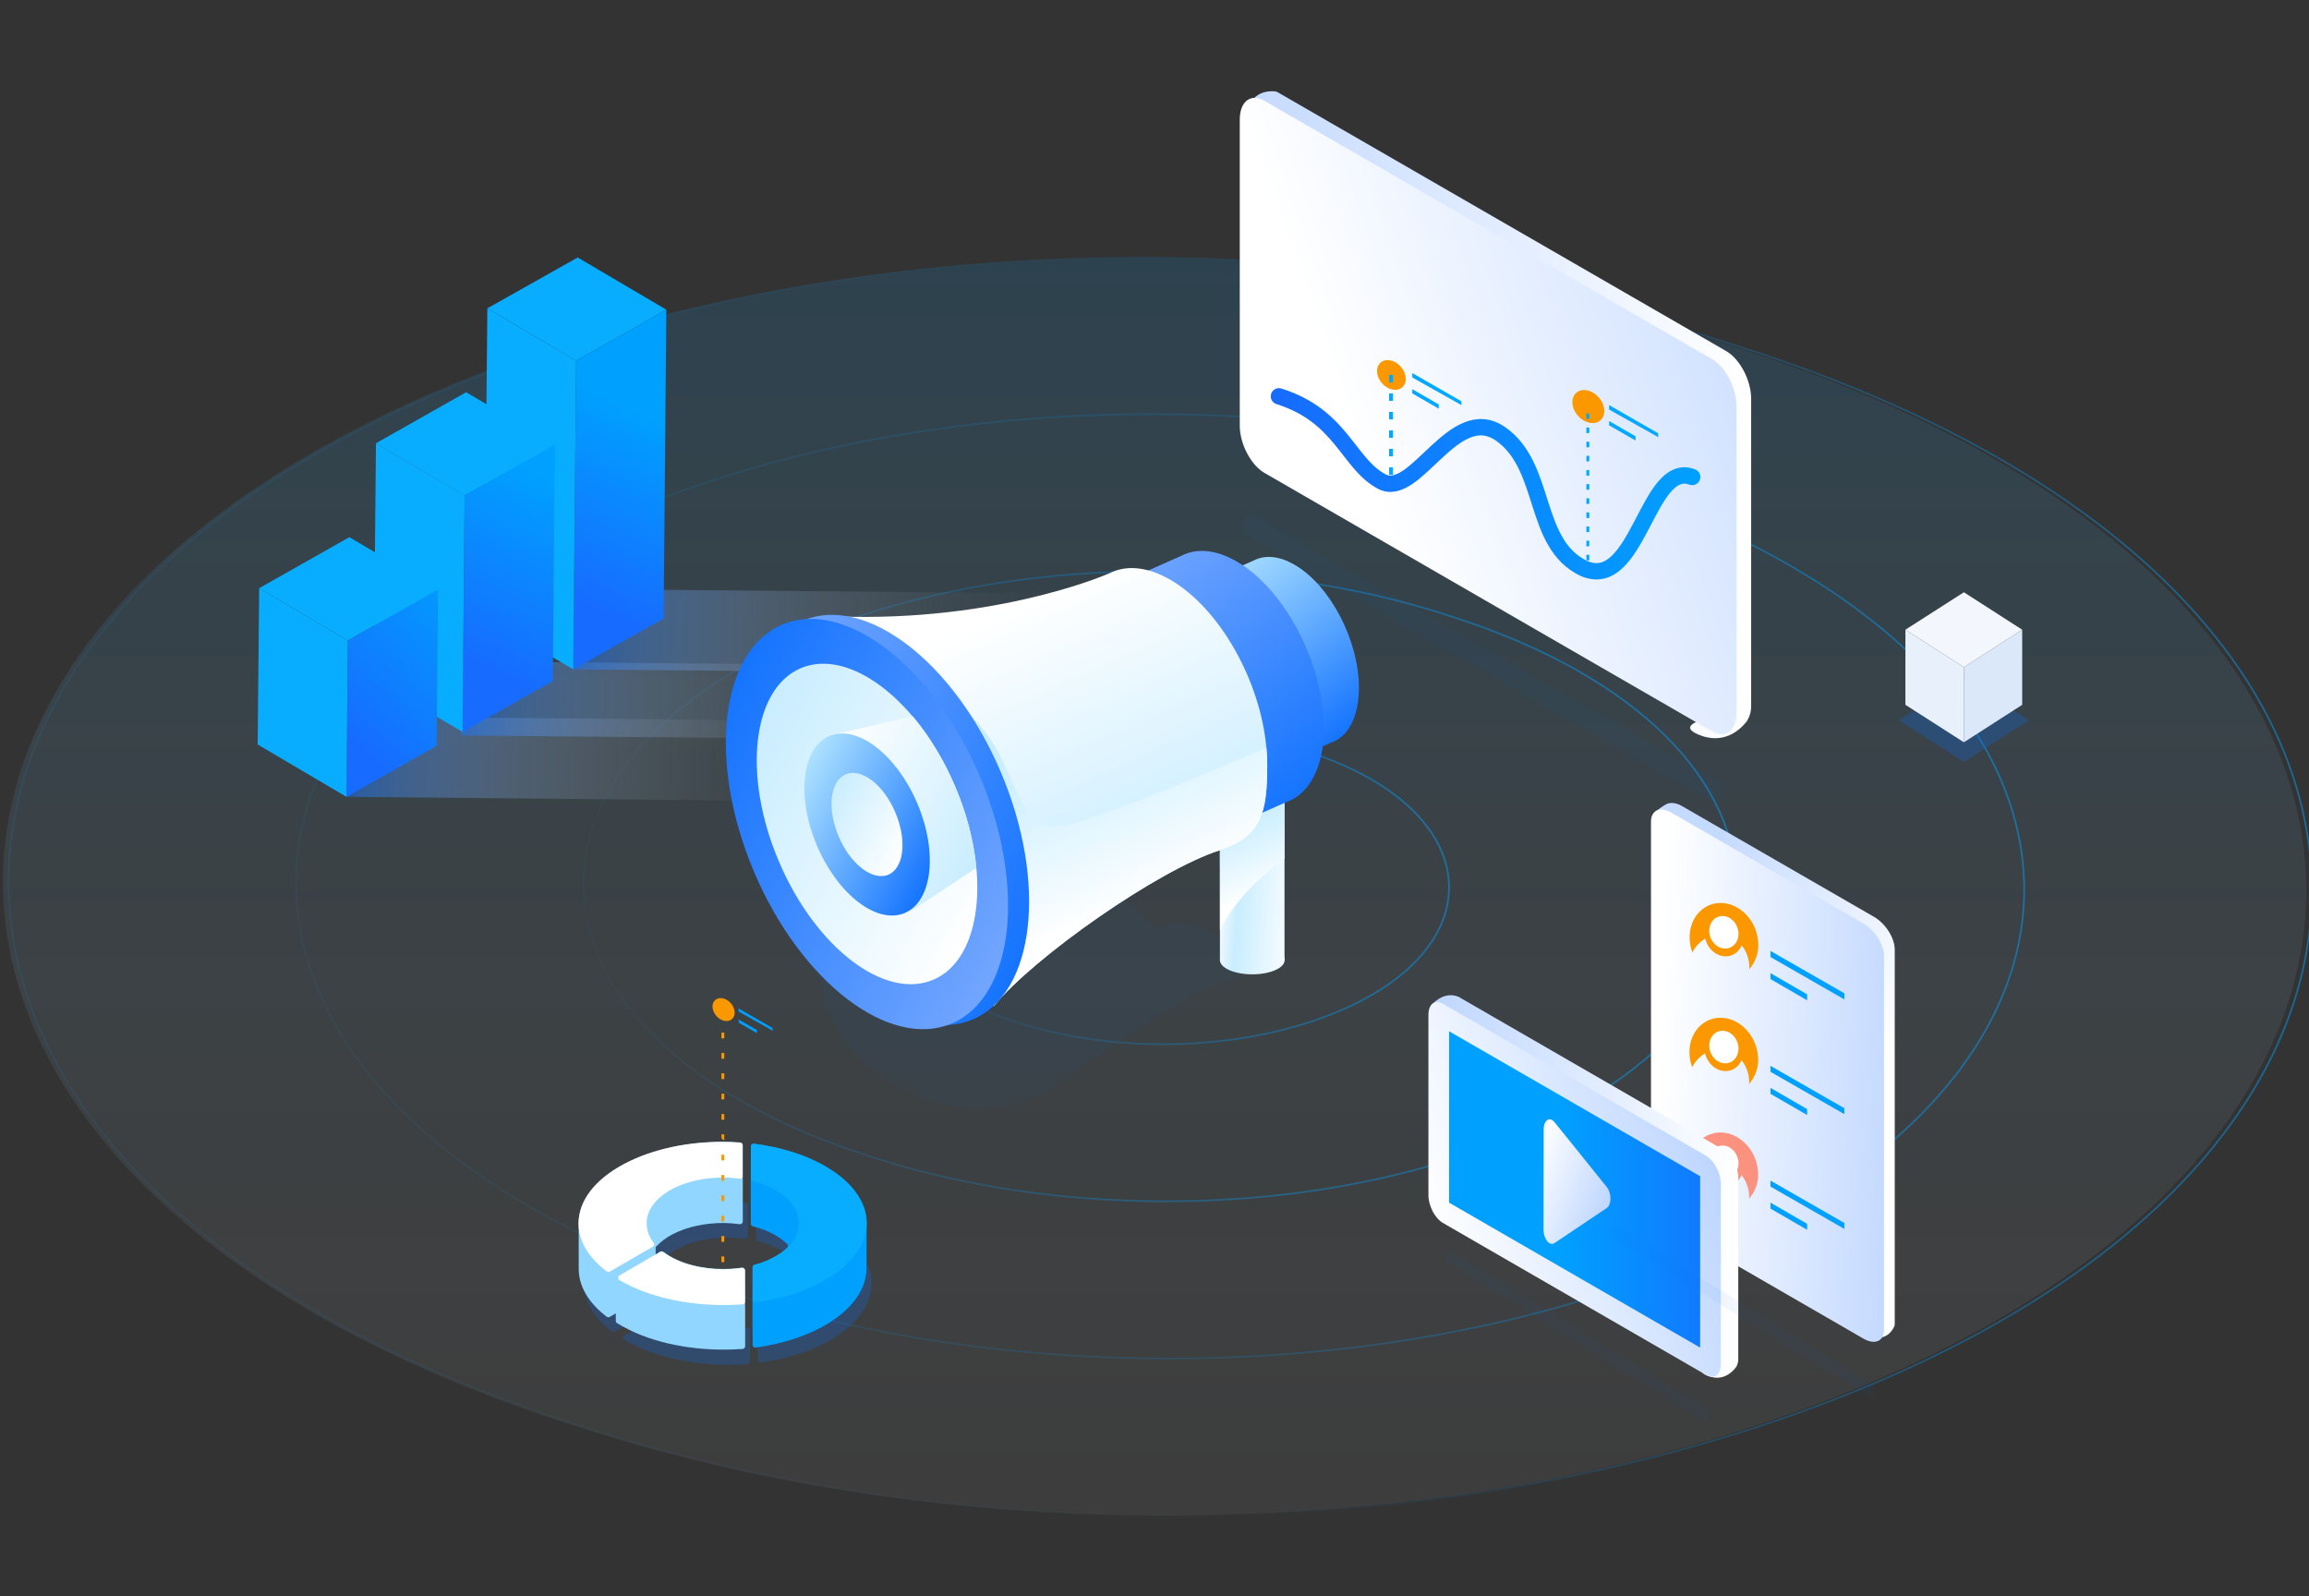 <?xml version="1.0" encoding="utf-8"?>
<!-- Generator: Adobe Illustrator 25.2.3, SVG Export Plug-In . SVG Version: 6.00 Build 0)  -->
<svg version="1.1" id="Layer_1" xmlns="http://www.w3.org/2000/svg" xmlns:xlink="http://www.w3.org/1999/xlink" x="0px" y="0px"
	 viewBox="0 0 1362.2 941.7" style="enable-background:new 0 0 1362.2 941.7;" xml:space="preserve">
<rect x="0" y="0" width="1362.2" height="941.7" fill="#333333" stroke="none"/>
<style type="text/css">
	.st0{opacity:0.2;}
	.st1{fill:url(#SVGID_1_);}
	.st2{opacity:0.5;fill:none;stroke:url(#SVGID_2_);stroke-miterlimit:10;}
	.st3{opacity:0.5;fill:none;stroke:url(#SVGID_3_);stroke-miterlimit:10;}
	.st4{opacity:0.5;fill:none;stroke:url(#SVGID_4_);stroke-miterlimit:10;}
	.st5{opacity:0.5;fill:none;stroke:url(#SVGID_5_);stroke-miterlimit:10;}
	.st6{opacity:0.7;fill:#FFFFFF;enable-background:new    ;}
	.st7{fill:url(#SVGID_6_);}
	.st8{fill:url(#SVGID_7_);}
	.st9{fill:none;stroke:url(#SVGID_8_);stroke-width:9.64;stroke-linecap:round;stroke-miterlimit:10;}
	.st10{fill:#00A8FF;}
	.st11{fill:#FB9800;}
	.st12{opacity:0.3;}
	.st13{fill:#1067DB;}
	.st14{fill:#91D6FF;}
	.st15{fill:#FFFFFF;}
	.st16{fill:#00A0FF;}
	.st17{fill:#08ADFF;}
	.st18{opacity:0.5;}
	.st19{fill:url(#SVGID_9_);}
	.st20{fill:url(#SVGID_10_);}
	.st21{fill:url(#SVGID_11_);}
	.st22{fill:url(#SVGID_12_);}
	.st23{fill:url(#SVGID_13_);}
	.st24{fill:url(#SVGID_14_);}
	.st25{opacity:5.000000e-02;fill:#1067DB;}
	.st26{fill:url(#SVGID_15_);}
	.st27{fill:url(#SVGID_16_);}
	.st28{fill:url(#SVGID_17_);}
	.st29{fill:url(#SVGID_18_);}
	.st30{fill:url(#SVGID_19_);}
	.st31{fill:url(#SVGID_20_);}
	.st32{fill:url(#SVGID_21_);}
	.st33{fill:url(#SVGID_22_);}
	.st34{fill:url(#SVGID_23_);}
	.st35{fill:url(#SVGID_24_);}
	.st36{fill:url(#SVGID_25_);}
	.st37{fill:url(#SVGID_26_);}
	.st38{fill:url(#SVGID_27_);}
	.st39{fill:url(#SVGID_28_);}
	.st40{fill:url(#SVGID_29_);}
	.st41{fill:url(#SVGID_30_);}
	.st42{fill:url(#SVGID_31_);}
	.st43{fill:#FB9280;}
	.st44{fill:url(#SVGID_32_);}
	.st45{fill:url(#SVGID_33_);}
	.st46{fill:url(#SVGID_34_);}
	.st47{fill:url(#SVGID_35_);}
	.st48{fill:#DBE8FA;}
	.st49{fill:#E7F0FB;}
	.st50{fill:#F3F7FD;}
	.st51{display:none;fill:none;stroke:url(#XMLID_2_);stroke-miterlimit:10;}
	.st52{display:none;fill:none;stroke:url(#XMLID_3_);stroke-miterlimit:10;}
</style>
<g class="st0">
	<g>
		
			<linearGradient id="SVGID_1_" gradientUnits="userSpaceOnUse" x1="667.655" y1="-361.109" x2="667.655" y2="995.901" gradientTransform="matrix(1.03 0 0 -0.56 -6.57 685.82)">
			<stop  offset="0" style="stop-color:#FFFFFF;stop-opacity:0.25"/>
			<stop  offset="1" style="stop-color:#00A0FF;stop-opacity:0.7"/>
		</linearGradient>
		<path class="st1" d="M1019.7,846.2L1019.7,846.2C812.1,910.6,557.4,910,350,844.6l-8.5-2.7c-450.5-142.1-453.6-497.4-5.7-640.2
			l0,0c210-67,470-66.7,680.4,0.7l8.5,2.7C1474.7,349.2,1472,705.8,1019.7,846.2z"/>
	</g>
</g>
<g>
	<g>
		<g>
			<linearGradient id="SVGID_2_" gradientUnits="userSpaceOnUse" x1="4.455" y1="522.848" x2="1364.354" y2="522.848">
				<stop  offset="0" style="stop-color:#00A0FF;stop-opacity:0.2"/>
				<stop  offset="0.537" style="stop-color:#00A0FF;stop-opacity:0"/>
				<stop  offset="1" style="stop-color:#00A0FF"/>
			</linearGradient>
			<path class="st2" d="M1023,846.2L1023,846.2c-207.6,64.5-462.3,63.8-669.7-1.6l-8.5-2.7c-450.5-142.1-453.6-497.4-5.7-640.2l0,0
				c210-67,470-66.7,680.4,0.7l8.5,2.7C1478,349.2,1475.3,705.8,1023,846.2z"/>
			<linearGradient id="SVGID_3_" gradientUnits="userSpaceOnUse" x1="174.11" y1="522.848" x2="1194.699" y2="522.848">
				<stop  offset="0" style="stop-color:#00A0FF;stop-opacity:0.133"/>
				<stop  offset="0.537" style="stop-color:#00A0FF;stop-opacity:0.333"/>
				<stop  offset="1" style="stop-color:#00A0FF"/>
			</linearGradient>
			<path class="st3" d="M938.5,765.5L938.5,765.5c-155.8,48.4-346.9,47.9-502.5-1.2l-6.4-2C91.6,655.6,89.2,389,425.2,281.9l0,0
				c157.6-50.3,352.6-50.1,510.5,0.5l6.4,2C1279.8,392.6,1277.8,660.1,938.5,765.5z"/>
			<linearGradient id="SVGID_4_" gradientUnits="userSpaceOnUse" x1="343.765" y1="522.848" x2="1025.045" y2="522.848">
				<stop  offset="0" style="stop-color:#00A0FF;stop-opacity:6.666667e-02"/>
				<stop  offset="0.537" style="stop-color:#00A0FF;stop-opacity:0.667"/>
				<stop  offset="1" style="stop-color:#00A0FF"/>
			</linearGradient>
			<path class="st4" d="M853.9,684.7L853.9,684.7C750,717,622.5,716.7,518.6,683.9l-4.3-1.4c-225.5-71.1-227.1-249-2.9-320.5l0,0
				c105.1-33.5,235.3-33.4,340.6,0.3l4.3,1.4C1081.7,435.9,1080.3,614.4,853.9,684.7z"/>
			<linearGradient id="SVGID_5_" gradientUnits="userSpaceOnUse" x1="513.419" y1="522.848" x2="855.39" y2="522.848">
				<stop  offset="0" style="stop-color:#00A0FF;stop-opacity:0"/>
				<stop  offset="0.878" style="stop-color:#00A0FF;stop-opacity:0.878"/>
				<stop  offset="1" style="stop-color:#00A0FF"/>
			</linearGradient>
			<path class="st5" d="M769.4,604L769.4,604c-52.1,16.2-116,16-168-0.4l-2.1-0.7c-113-35.7-113.8-124.8-1.4-160.6l0,0
				c52.7-16.8,117.9-16.7,170.7,0.2l2.1,0.7C883.5,479.3,882.8,568.8,769.4,604z"/>
		</g>
	</g>
</g>
<path class="st6" d="M870.8,251.9c2.4,5.9,12.8-5.9,30.2-13.1s35.8-5.3,33.3-11.1s-18.6-4.8-36,2.4S868.4,246.1,870.8,251.9z"/>
<path class="st6" d="M861.1,258.4c-2.3,3.2-3,6.7-1.4,7.8s4.6-0.6,7-3.8s3-6.7,1.4-7.8S863.4,255.2,861.1,258.4z"/>
<linearGradient id="SVGID_6_" gradientUnits="userSpaceOnUse" x1="-939.673" y1="699.394" x2="-642.16" y2="699.394" gradientTransform="matrix(-1 0 0 -1 93.64 944)">
	<stop  offset="0" style="stop-color:#FFFFFF"/>
	<stop  offset="1" style="stop-color:#C5DAFF"/>
</linearGradient>
<path class="st7" d="M742.5,78.2c1.3,1.4-8-3.1-2.3-5.6v173.9c0,10.8,6.5,23.3,14.6,28l256.9,148.4c-10.7,1.9-21.2,5.8-9.4,10.6
	c14.4,5.9,23.9-2.7,27.4-7c0,0,0.1-0.1,0.1-0.1c0.2-0.2,0.4-0.4,0.5-0.6c0.3-0.4,0.5-0.6,0.6-0.9l0.3-0.5l0,0c1.4-2.6,2-5.5,1.9-8.5
	V235.2c0-10.8-6.6-23.3-14.6-28L754.8,55c-0.2-0.1-0.3-0.2-0.5-0.3c-0.3-0.2-0.7-0.4-1.1-0.5c-0.2-0.1-0.5-0.3-0.7-0.3
	c-14.4-1.3-16.8,11.5-16.8,11.5S738.8,74.2,742.5,78.2z"/>
<linearGradient id="SVGID_7_" gradientUnits="userSpaceOnUse" x1="-1197.217" y1="644.064" x2="-763.267" y2="644.064" gradientTransform="matrix(-0.87 -0.5 -0.5 -1.44 431.62 731.29)">
	<stop  offset="0" style="stop-color:#C5DAFF"/>
	<stop  offset="1" style="stop-color:#FFFFFF"/>
</linearGradient>
<path class="st8" d="M746,279l263.9,152.4c8.1,4.7,14.6-0.3,14.6-11.1V239.8c0-10.8-6.5-23.3-14.6-28L746,59.5
	c-8.1-4.7-14.6,0.3-14.6,11.1v180.5C731.4,261.9,738,274.4,746,279z"/>
<linearGradient id="SVGID_8_" gradientUnits="userSpaceOnUse" x1="749.76" y1="658.566" x2="1003.17" y2="658.566" gradientTransform="matrix(1 0 0 -1 0 944)">
	<stop  offset="0" style="stop-color:#176BFF"/>
	<stop  offset="0.99" style="stop-color:#00A0FF"/>
</linearGradient>
<path class="st9" d="M998.3,281.4c-26.5-10.1-31.9,68.1-64,53.9c-30.5-14.7-21.4-60-49-79.3s-50.2,38.6-70.1,28.1
	s-23.7-38.7-60.7-50.3"/>
<path class="st10" d="M964.9,259.9l-15.6-9v-2.5l15.6,9V259.9z M978.3,257.9l-29-16.3V239l28.9,16.6L978.3,257.9z"/>
<ellipse transform="matrix(0.753 -0.658 0.658 0.753 74.1 676.007)" class="st11" cx="936.8" cy="239.4" rx="8.2" ry="10.8"/>
<g>
	<path class="st10" d="M937.6,330.6h-1.7v-3.3h1.7V330.6z M937.6,247.2h-1.7v-3.3h1.7V247.2z M937.6,255.5h-1.7v-3.3h1.7V255.5z
		 M937.6,263.9h-1.7v-3.3h1.7V263.9z M937.6,272.2h-1.7v-3.3h1.7V272.2z M937.6,280.6h-1.7v-3.3h1.7V280.6z M937.6,288.9h-1.7v-3.3
		h1.7V288.9z M937.6,297.3h-1.7v-3.3h1.7V297.3z M937.6,305.6h-1.7v-3.3h1.7V305.6z M937.6,313.9h-1.7v-3.3h1.7V313.9z M937.6,322.3
		h-1.7V319h1.7V322.3z"/>
</g>
<path class="st10" d="M848.8,241.1l-15.6-9v-2.5l15.6,9V241.1z M862.2,239l-29-16.3v-2.6l28.9,16.6L862.2,239z"/>
<ellipse transform="matrix(0.753 -0.658 0.658 0.753 57.591 594.975)" class="st11" cx="820.7" cy="220.8" rx="7.4" ry="9.7"/>
<g>
	<path class="st10" d="M821.8,225.6h-2.3v-4.4h2.3V225.6z M821.8,236.5h-2.3v-4.4h2.3V236.5z M821.8,247.4h-2.3V243h2.3V247.4z
		 M821.8,258.3h-2.3v-4.4h2.3V258.3z M821.8,269.2h-2.3v-4.4h2.3V269.2z M821.8,280.1h-2.3v-4.4h2.3V280.1z"/>
</g>
<g class="st12">
	<g>
		<path class="st13" d="M362.8,785.5l25.4-14.7c0.8-0.4,1-1.4,0.6-2.2c0-0.1-0.1-0.1-0.1-0.2c-2.6-3.2-4.1-7.3-4.2-11.4
			c0-0.9,0.1-1.9,0.2-2.8c1.4-8,8.1-13.8,14.9-17.4c8.9-4.7,19.7-6.7,29.8-6.7c3.3,0,6.7,0.2,10,0.7c0.9,0.1,1.7-0.5,1.8-1.4
			c0-0.1,0-0.1,0-0.2V711c0-0.8-0.6-1.5-1.5-1.6c-3.5-0.2-6.9-0.4-10.4-0.4c-19.4,0-40.4,3.8-57.7,12.9
			c-11.9,6.2-24.5,16.6-26.8,30.6c-0.3,1.5-0.4,3-0.4,4.6c0,11.8,7.5,21.4,16.5,28.3C361.5,785.8,362.2,785.9,362.8,785.5
			L362.8,785.5z M446,711.8v19c0,0.7,0.5,1.4,1.2,1.5c6.1,1.5,11.9,4.1,17,7.6c4.8,3.5,8.9,8.3,9.9,14.3c0.3,1.9,0.3,3.8,0,5.6
			c-1,5.8-4.9,10.6-9.5,14.1c-4.9,3.5-10.5,6.1-16.4,7.6c-0.7,0.2-1.2,0.8-1.2,1.5v19.2c0,0.5,0.2,0.9,0.5,1.2
			c0.3,0.3,0.8,0.4,1.2,0.4c15-2,30.5-6.5,43.3-14.5c10-6.2,19.8-15.6,21.8-27.7c0.5-3,0.5-6.1,0-9.1c-2.1-12.2-12-21.7-22.2-27.9
			c-13-8-28.8-12.5-44-14.4c-0.9-0.1-1.6,0.5-1.8,1.4C446,711.6,446,711.7,446,711.8L446,711.8z M392.5,773.8l-24,13.9
			c-0.5,0.3-0.8,0.8-0.8,1.4c0,0.6,0.3,1.1,0.8,1.4c17.8,10.5,40.9,14.7,61,14.7c3.8,0,7.6-0.1,11.5-0.4c0.8-0.1,1.5-0.7,1.5-1.6
			v-18.3c0-0.9-0.7-1.6-1.6-1.6c-0.1,0-0.1,0-0.2,0c-3.7,0.6-7.4,0.8-11.1,0.8c-11.6,0-25.6-2.8-35.2-10.1
			C393.8,773.6,393.1,773.5,392.5,773.8L392.5,773.8z"/>
	</g>
</g>
<path class="st14" d="M386.8,736.2v24.1c0,0.6-0.3,1.1-0.8,1.4l-26.3,15.2c-0.6,0.3-1.2,0.3-1.8-0.1c-9-6.9-16.5-16.5-16.5-28.3
	v-26.7c0-1.5,0.1-3.1,0.4-4.6c2.4-14,15-24.3,26.8-30.6c17.3-9.1,38.3-12.9,57.7-12.9c3.5,0,6.9,0.1,10.4,0.4
	c0.8,0.1,1.5,0.7,1.5,1.6c0,8.4,0,16.8,0,25.2v19.7c0,0.5-0.2,0.9-0.5,1.2c-0.3,0.3-0.8,0.4-1.2,0.4c-3.3-0.4-6.7-0.7-10-0.7
	c-10,0-20.8,2-29.8,6.7c-3.5,1.8-6.7,4.2-9.4,7C386.9,735.4,386.8,735.8,386.8,736.2L386.8,736.2z"/>
<path class="st15" d="M359.7,750.2l25.4-14.7c0.4-0.2,0.7-0.6,0.8-1.1c0.1-0.4,0-0.9-0.3-1.3c-2.6-3.2-4.1-7.3-4.1-11.4
	c0-0.9,0.1-1.9,0.2-2.8c1.4-8,8.1-13.8,14.9-17.5c9-4.7,19.8-6.7,29.8-6.7c3.3,0,6.7,0.2,10,0.7c0.5,0.1,0.9-0.1,1.2-0.4
	c0.4-0.3,0.6-0.7,0.5-1.2v-18.2c0-0.8-0.6-1.5-1.5-1.6c-3.4-0.2-6.9-0.4-10.4-0.4c-19.4,0-40.4,3.8-57.7,12.9
	c-11.9,6.2-24.5,16.6-26.8,30.6c-0.3,1.5-0.4,3-0.4,4.6c0,11.8,7.5,21.4,16.5,28.3C358.5,750.4,359.2,750.5,359.7,750.2L359.7,750.2
	z"/>
<path class="st14" d="M389.5,738.5l-25.5,14.7c-0.5,0.3-0.8,0.8-0.8,1.4l0.1,24.7c0,0.5,0.3,1.1,0.8,1.3
	c18,11.2,41.8,15.6,62.5,15.6c3.8,0,7.6-0.1,11.5-0.4c0.8-0.1,1.5-0.7,1.5-1.6V774l-0.1-24.6c0-0.9-0.7-1.6-1.6-1.6
	c-0.1,0-0.1,0-0.2,0c-3.7,0.6-7.4,0.8-11.1,0.8c-11.7,0-25.6-2.8-35.2-10.1C390.7,738.2,390,738.1,389.5,738.5z"/>
<path class="st15" d="M389.5,738.5l-24,13.9c-0.8,0.4-1,1.4-0.6,2.2c0.1,0.2,0.3,0.4,0.6,0.6c17.8,10.5,40.9,14.7,61,14.7
	c3.8,0,7.6-0.1,11.5-0.4c0.8-0.1,1.5-0.7,1.5-1.6v-18.3c0-0.9-0.7-1.6-1.6-1.6c-0.1,0-0.2,0-0.2,0c-3.7,0.5-7.4,0.8-11.1,0.8
	c-11.7,0-25.6-2.8-35.2-10.1C390.7,738.2,390,738.1,389.5,738.5L389.5,738.5z"/>
<path class="st16" d="M443.9,773.1l0.1-25.4c0-0.7,0.5-1.3,1.2-1.5c5.9-1.5,11.4-4.1,16.4-7.6c1-0.7,1.9-1.5,2.8-2.4
	c0.6-0.6,0.7-1.6,0.1-2.2c0,0,0,0-0.1-0.1c-1.1-1-2.2-1.9-3.3-2.8c-5.1-3.6-10.9-6.2-17-7.6c-0.7-0.2-1.2-0.8-1.2-1.5v-20.8
	l0.1-24.8c0-0.5,0.2-0.9,0.5-1.2c0.3-0.3,0.8-0.4,1.2-0.4c15.2,1.9,31,6.4,44,14.4c10.1,6.2,20.1,15.7,22.2,27.9
	c0.3,1.5,0.4,3,0.4,4.6v0.1c0,8.9-0.1,17.7-0.1,26.6c0,1.5-0.1,3-0.4,4.4c-2.1,12.1-11.8,21.5-21.8,27.7
	c-12.8,7.9-28.3,12.5-43.3,14.5c-0.5,0.1-0.9-0.1-1.2-0.4c-0.4-0.3-0.5-0.7-0.5-1.2L443.9,773.1L443.9,773.1z"/>
<path class="st17" d="M443,676.4v19c0,0.7,0.5,1.4,1.2,1.5c6.1,1.4,11.9,4,17,7.6c4.8,3.5,8.9,8.3,9.9,14.3c0.2,0.9,0.2,1.9,0.2,2.8
	c0,0.9-0.1,1.9-0.2,2.8c-1,5.8-4.9,10.6-9.5,14.1c-4.9,3.5-10.5,6.1-16.4,7.6c-0.7,0.2-1.2,0.8-1.2,1.5v19.1c0,0.9,0.7,1.6,1.6,1.6
	c0.1,0,0.1,0,0.2,0c15-2,30.5-6.5,43.3-14.5c10-6.2,19.8-15.6,21.8-27.7c0.5-3,0.5-6.1,0-9.1c-2.1-12.2-12-21.7-22.2-27.9
	c-13-8-28.8-12.5-44-14.4c-0.4-0.1-0.9,0.1-1.2,0.4C443.2,675.5,443,675.9,443,676.4L443,676.4z"/>
<g>
	<path class="st11" d="M425.6,741.2h1.7v3.4h-1.7V741.2z M425.6,609.2h1.7v3.4h-1.7V609.2z M425.6,621.2h1.7v3.4h-1.7V621.2z
		 M425.6,633.2h1.7v3.4h-1.7V633.2z M425.6,645.2h1.7v3.4h-1.7V645.2z M425.6,657.2h1.7v3.4h-1.7V657.2z M425.6,669.2h1.7v3.4l0,0
		c-0.9,0-1.7-0.8-1.7-1.7l0,0V669.2z M425.6,681.2h1.7v3.4h-1.7V681.2z M425.6,693.2h1.7v3.4h-1.7V693.2z M425.6,705.2h1.7v3.4h-1.7
		V705.2z M425.6,717.2h1.7v3.4h-1.7V717.2z M425.6,729.2h1.7v3.4h-1.7V729.2z"/>
</g>
<path class="st16" d="M446.6,609.5l-10.8-6.2v-1.8l10.8,6.2V609.5z M455.9,608.1l-20.2-11.4v-1.8l20.1,11.6L455.9,608.1z"/>
<ellipse transform="matrix(0.753 -0.658 0.658 0.753 -286.288 428.37)" class="st11" cx="427" cy="595.2" rx="5.7" ry="7.5"/>
<g class="st18">
	<g>
		
			<linearGradient id="SVGID_9_" gradientUnits="userSpaceOnUse" x1="196.746" y1="495.164" x2="501.166" y2="495.164" gradientTransform="matrix(1 9.075588e-03 9.075588e-03 -1 4.404 939.771)">
			<stop  offset="0" style="stop-color:#1574FF"/>
			<stop  offset="0" style="stop-color:#1675FF;stop-opacity:0.99"/>
			<stop  offset="0.12" style="stop-color:#4C95FF;stop-opacity:0.76"/>
			<stop  offset="0.25" style="stop-color:#7CB1FF;stop-opacity:0.56"/>
			<stop  offset="0.37" style="stop-color:#A4C9FF;stop-opacity:0.39"/>
			<stop  offset="0.49" style="stop-color:#C5DCFF;stop-opacity:0.25"/>
			<stop  offset="0.62" style="stop-color:#DEECFF;stop-opacity:0.14"/>
			<stop  offset="0.74" style="stop-color:#F1F6FF;stop-opacity:6.000000e-02"/>
			<stop  offset="0.87" style="stop-color:#FBFDFF;stop-opacity:2.000000e-02"/>
			<stop  offset="0.99" style="stop-color:#FFFFFF;stop-opacity:0"/>
		</linearGradient>
		<polygon class="st19" points="204.4,470.1 515.2,473 515.6,425.5 205,422.7 		"/>
	</g>
</g>
<g class="st18">
	<g>
		
			<linearGradient id="SVGID_10_" gradientUnits="userSpaceOnUse" x1="264.066" y1="530.146" x2="568.486" y2="530.146" gradientTransform="matrix(1 9.075588e-03 9.075588e-03 -1 4.404 939.771)">
			<stop  offset="0" style="stop-color:#1574FF"/>
			<stop  offset="0" style="stop-color:#1675FF;stop-opacity:0.99"/>
			<stop  offset="0.12" style="stop-color:#4C95FF;stop-opacity:0.76"/>
			<stop  offset="0.25" style="stop-color:#7CB1FF;stop-opacity:0.56"/>
			<stop  offset="0.37" style="stop-color:#A4C9FF;stop-opacity:0.39"/>
			<stop  offset="0.49" style="stop-color:#C5DCFF;stop-opacity:0.25"/>
			<stop  offset="0.62" style="stop-color:#DEECFF;stop-opacity:0.14"/>
			<stop  offset="0.74" style="stop-color:#F1F6FF;stop-opacity:6.000000e-02"/>
			<stop  offset="0.87" style="stop-color:#FBFDFF;stop-opacity:2.000000e-02"/>
			<stop  offset="0.99" style="stop-color:#FFFFFF;stop-opacity:0"/>
		</linearGradient>
		<polygon class="st20" points="272,433.9 582.8,436.7 583.2,393 272.6,390.2 		"/>
	</g>
</g>
<g class="st18">
	<g>
		
			<linearGradient id="SVGID_11_" gradientUnits="userSpaceOnUse" x1="329.926" y1="571.556" x2="634.346" y2="571.556" gradientTransform="matrix(1 9.075588e-03 9.075588e-03 -1 4.404 939.771)">
			<stop  offset="0" style="stop-color:#1574FF"/>
			<stop  offset="0" style="stop-color:#1675FF;stop-opacity:0.99"/>
			<stop  offset="0.12" style="stop-color:#4C95FF;stop-opacity:0.76"/>
			<stop  offset="0.25" style="stop-color:#7CB1FF;stop-opacity:0.56"/>
			<stop  offset="0.37" style="stop-color:#A4C9FF;stop-opacity:0.39"/>
			<stop  offset="0.49" style="stop-color:#C5DCFF;stop-opacity:0.25"/>
			<stop  offset="0.62" style="stop-color:#DEECFF;stop-opacity:0.14"/>
			<stop  offset="0.74" style="stop-color:#F1F6FF;stop-opacity:6.000000e-02"/>
			<stop  offset="0.87" style="stop-color:#FBFDFF;stop-opacity:2.000000e-02"/>
			<stop  offset="0.99" style="stop-color:#FFFFFF;stop-opacity:0"/>
		</linearGradient>
		<polygon class="st21" points="338.2,394.9 649,397.8 649.5,350.3 338.8,347.5 		"/>
	</g>
</g>
<polygon class="st17" points="393.1,182.7 339.9,212.8 287.5,181.9 340.8,151.9 "/>
<linearGradient id="SVGID_12_" gradientUnits="userSpaceOnUse" x1="328.08" y1="587.822" x2="373.64" y2="698.722" gradientTransform="matrix(1 9.075588e-03 9.075588e-03 -1 4.404 939.771)">
	<stop  offset="0" style="stop-color:#176BFF"/>
	<stop  offset="0.99" style="stop-color:#00A0FF"/>
</linearGradient>
<polygon class="st22" points="391.5,364.9 338.2,394.9 339.9,212.8 393.1,182.7 "/>
<polygon class="st17" points="338.2,394.9 285.9,364.1 287.5,181.9 339.9,212.8 "/>
<polygon class="st17" points="327.4,262.3 274.1,292.4 221.8,261.5 275,231.4 "/>
<linearGradient id="SVGID_13_" gradientUnits="userSpaceOnUse" x1="270.717" y1="549.134" x2="317.477" y2="659.434" gradientTransform="matrix(1 9.075588e-03 9.075588e-03 -1 4.404 939.771)">
	<stop  offset="0" style="stop-color:#176BFF"/>
	<stop  offset="0.99" style="stop-color:#00A0FF"/>
</linearGradient>
<polygon class="st23" points="326.1,401.8 272.9,431.8 274.1,292.3 327.4,262.2 "/>
<polygon class="st17" points="272.9,431.8 220.5,401 221.8,261.5 274.1,292.3 "/>
<polygon class="st17" points="258.4,347.8 205.2,377.9 152.9,347 206.1,316.9 "/>
<linearGradient id="SVGID_14_" gradientUnits="userSpaceOnUse" x1="196.846" y1="504.315" x2="276.576" y2="594.235" gradientTransform="matrix(1 9.075588e-03 9.075588e-03 -1 4.404 939.771)">
	<stop  offset="0" style="stop-color:#176BFF"/>
	<stop  offset="0.99" style="stop-color:#00A0FF"/>
</linearGradient>
<polygon class="st24" points="257.6,440 204.4,470.1 205.2,377.9 258.4,347.8 "/>
<polygon class="st17" points="204.4,470.1 152,439.2 152.9,347 205.2,377.9 "/>
<path class="st25" d="M493.9,439l-11,117.1c-3.4,36.8,17,71.7,50.8,86.6l9.3,4.1c29,12.8,62.7,8.5,87.6-11.2
	c31.5-24.8,72.4-50.4,96.9-58.3c24.6-7.9,28-21.9,28-50.4c0-3.3-0.2-6.7-0.5-10.2c-3.6-39.5-8.7,51.8-37.8,35
	c-13.7-7.9-26.3-8.8-36.1-3.7C681.1,548.2,588.9,444.2,493.9,439z"/>
<g>
	
		<linearGradient id="SVGID_15_" gradientUnits="userSpaceOnUse" x1="105.25" y1="460.156" x2="42.91" y2="455.646" gradientTransform="matrix(-1 0 0 -1 818.32 944)">
		<stop  offset="0.12" style="stop-color:#FFFFFF"/>
		<stop  offset="0.33" style="stop-color:#C9EDFF"/>
		<stop  offset="0.91" style="stop-color:#FFFFFF"/>
	</linearGradient>
	<rect x="719.7" y="405" class="st26" width="38.1" height="161.4"/>
	
		<linearGradient id="SVGID_16_" gradientUnits="userSpaceOnUse" x1="111.06" y1="379.88" x2="48.72" y2="375.37" gradientTransform="matrix(-1 0 0 -1 818.32 944)">
		<stop  offset="0.12" style="stop-color:#FFFFFF"/>
		<stop  offset="0.33" style="stop-color:#C9EDFF"/>
		<stop  offset="0.91" style="stop-color:#FFFFFF"/>
	</linearGradient>
	<ellipse class="st27" cx="738.8" cy="566.4" rx="19.1" ry="8.4"/>
	
		<linearGradient id="SVGID_17_" gradientUnits="userSpaceOnUse" x1="-121.234" y1="1190.515" x2="-107.054" y2="1208.925" gradientTransform="matrix(-0.87 -0.5 0 -1.15 624.91 1823.92)">
		<stop  offset="0" style="stop-color:#1574FF"/>
		<stop  offset="0.99" style="stop-color:#ABE0FF"/>
	</linearGradient>
	<polygon class="st28" points="719.7,511.1 729,516.5 729,492.2 719.7,486.8 	"/>
	
		<linearGradient id="SVGID_18_" gradientUnits="userSpaceOnUse" x1="-126.153" y1="-159.661" x2="-113.803" y2="-143.641" gradientTransform="matrix(-0.87 0.5 0 -1.15 624.4 385.31)">
		<stop  offset="0" style="stop-color:#1574FF"/>
		<stop  offset="0.99" style="stop-color:#ABE0FF"/>
	</linearGradient>
	<polygon class="st29" points="729,516.5 734.1,513.6 734.1,489.3 729,492.2 	"/>
	
		<linearGradient id="SVGID_19_" gradientUnits="userSpaceOnUse" x1="91.644" y1="463.098" x2="71.534" y2="417.938" gradientTransform="matrix(-1 0 0 -1 818.32 944)">
		<stop  offset="0" style="stop-color:#C9EDFF"/>
		<stop  offset="0.29" style="stop-color:#D4F1FF"/>
		<stop  offset="0.81" style="stop-color:#F2FBFF"/>
		<stop  offset="1" style="stop-color:#FFFFFF"/>
	</linearGradient>
	<path class="st30" d="M719.7,471.3v77.2c9.8-19.3,26.8-33.8,38.1-41.9v-38.8C747.2,468,733.7,469.5,719.7,471.3z"/>
	
		<linearGradient id="SVGID_20_" gradientUnits="userSpaceOnUse" x1="32.055" y1="505.343" x2="109.1" y2="605.32" gradientTransform="matrix(-1 0 0 -1 818.32 944)">
		<stop  offset="0" style="stop-color:#1574FF"/>
		<stop  offset="0.99" style="stop-color:#ABE0FF"/>
	</linearGradient>
	<path class="st31" d="M692.5,351.5l45.3,107.6l47.5-21c9.9-3.4,16.4-15,16.4-32.3c0-28-17-60.6-38.1-72.7c-8.6-5-16.5-5.7-22.8-3
		l-0.6,0.3L692.5,351.5z"/>
	
		<linearGradient id="SVGID_21_" gradientUnits="userSpaceOnUse" x1="58.356" y1="470.024" x2="162.551" y2="605.24" gradientTransform="matrix(-1 0 0 -1 818.32 944)">
		<stop  offset="0" style="stop-color:#1574FF"/>
		<stop  offset="0.99" style="stop-color:#71A5FF"/>
	</linearGradient>
	<path class="st32" d="M633.2,356.2l61.3,145.5l64.3-28.5c13.4-4.6,22.2-20.2,22.2-43.6c0-37.9-23-82-51.5-98.4
		c-11.6-6.7-22.3-7.8-30.9-4.1l-0.8,0.4L633.2,356.2z"/>
	
		<linearGradient id="SVGID_22_" gradientUnits="userSpaceOnUse" x1="218.67" y1="585.954" x2="146.99" y2="425.044" gradientTransform="matrix(-1 0 0 -1 818.32 944)">
		<stop  offset="0" style="stop-color:#FFFFFF"/>
		<stop  offset="1" style="stop-color:#C9EDFF"/>
	</linearGradient>
	<path class="st33" d="M486,363.3l46.4,106.6l53.8,123.7c24-29.2,96.9-80.3,133.4-92c24.6-7.9,28-21.9,28-50.4
		c0-3.3-0.2-6.7-0.5-10.2c-3.6-39.5-27.6-82.2-56.7-99c-13.7-7.9-26.3-8.8-36.1-3.7l0,0l-0.2,0.1c0,0-0.1,0-0.1,0
		C648.3,340.9,581,368.5,486,363.3z"/>
	
		<linearGradient id="SVGID_23_" gradientUnits="userSpaceOnUse" x1="192.992" y1="519.463" x2="145.632" y2="413.163" gradientTransform="matrix(-1 0 0 -1 818.32 944)">
		<stop  offset="0" style="stop-color:#C9EDFF"/>
		<stop  offset="0.29" style="stop-color:#D4F1FF"/>
		<stop  offset="0.81" style="stop-color:#F2FBFF"/>
		<stop  offset="1" style="stop-color:#FFFFFF"/>
	</linearGradient>
	<path class="st34" d="M532.4,469.9l53.8,123.7c24-29.2,96.9-80.3,133.4-92c24.6-7.9,28-21.9,28-50.4c0-3.3-0.2-6.7-0.5-10.2
		c-27.5,11.9-90.7,38.8-116.6,45.4c-33.6,8.5-27.5-35.3-57.4-63.8C563.6,413.6,548.5,435.6,532.4,469.9z"/>
	
		<linearGradient id="SVGID_24_" gradientUnits="userSpaceOnUse" x1="11.823" y1="1139.693" x2="181.132" y2="1231.145" gradientTransform="matrix(-0.865 -0.501 -9.527330e-04 -1.152 608.452 1897.211)">
		<stop  offset="0" style="stop-color:#1574FF"/>
		<stop  offset="0.99" style="stop-color:#71A5FF"/>
	</linearGradient>
	<path class="st35" d="M473.8,366.1c36.8-15.6,89,24.4,116.6,89.3c27.6,65,20.3,130.3-16.5,146c-36.8,15.6-89-24.4-116.6-89.3
		S437,381.8,473.8,366.1z"/>
	
		<linearGradient id="SVGID_25_" gradientUnits="userSpaceOnUse" x1="26.12" y1="1131.438" x2="195.425" y2="1222.898" gradientTransform="matrix(-0.865 -0.501 -9.527330e-04 -1.152 608.447 1897.216)">
		<stop  offset="1.000000e-02" style="stop-color:#71A5FF"/>
		<stop  offset="1" style="stop-color:#1574FF"/>
	</linearGradient>
	<path class="st36" d="M461.4,368.5c36.8-15.6,89,24.4,116.6,89.3c27.6,65,20.3,130.3-16.5,146c-36.8,15.6-89-24.4-116.6-89.3
		C417.3,449.5,424.7,384.1,461.4,368.5z"/>
	
		<linearGradient id="SVGID_26_" gradientUnits="userSpaceOnUse" x1="44.659" y1="1141.453" x2="176.886" y2="1212.882" gradientTransform="matrix(-0.865 -0.501 -9.527330e-04 -1.152 608.447 1897.216)">
		<stop  offset="0" style="stop-color:#FFFFFF"/>
		<stop  offset="1" style="stop-color:#C9EDFF"/>
	</linearGradient>
	<path class="st37" d="M472.4,394.2c28.7-12.2,69.5,19,91.1,69.8c21.6,50.7,15.8,101.8-12.9,114c-28.7,12.2-69.5-19-91.1-69.8
		C437.9,457.5,443.7,406.4,472.4,394.2z"/>
	
		<linearGradient id="SVGID_27_" gradientUnits="userSpaceOnUse" x1="237.666" y1="440.544" x2="336.146" y2="493.745" gradientTransform="matrix(-1 0 0 -1 818.32 944)">
		<stop  offset="0" style="stop-color:#C9EDFF"/>
		<stop  offset="1" style="stop-color:#FFFFFF"/>
	</linearGradient>
	<path class="st38" d="M491.2,433.5L537,537.8l39-25.8c-3-31.9-17.5-65.6-37.5-89.4L491.2,433.5z"/>
	
		<linearGradient id="SVGID_28_" gradientUnits="userSpaceOnUse" x1="73.195" y1="1156.576" x2="148.346" y2="1197.177" gradientTransform="matrix(-0.865 -0.501 -9.527330e-04 -1.152 608.448 1897.223)">
		<stop  offset="0" style="stop-color:#1574FF"/>
		<stop  offset="0.99" style="stop-color:#ABE0FF"/>
	</linearGradient>
	<path class="st39" d="M489.3,434.2c16.3-6.9,39.5,10.8,51.8,39.6c12.3,28.8,9,57.8-7.3,64.8s-39.5-10.8-51.8-39.6
		C469.7,470.2,472.9,441.2,489.3,434.2z"/>
	
		<linearGradient id="SVGID_29_" gradientUnits="userSpaceOnUse" x1="89.464" y1="1165.368" x2="132.077" y2="1188.385" gradientTransform="matrix(-0.865 -0.501 -9.527330e-04 -1.152 608.448 1897.223)">
		<stop  offset="0" style="stop-color:#FFFFFF"/>
		<stop  offset="1" style="stop-color:#C9EDFF"/>
	</linearGradient>
	<path class="st40" d="M498.9,456.8c9.2-3.9,22.4,6.1,29.3,22.5c7,16.4,5.1,32.8-4.1,36.7c-9.2,3.9-22.4-6.1-29.3-22.5
		C487.8,477.2,489.6,460.8,498.9,456.8z"/>
</g>
<path class="st6" d="M1036.2,636.8c-2.8-3.7,8.3-5.9,19.2-14.2s16.2-20.5,19.1-16.9s-3.7,13.4-14.6,21.7S1039,640.4,1036.2,636.8z"
	/>
<path class="st6" d="M1028.6,640.5c-2.8,0.3-5.2-0.6-5.4-1.9s2-2.7,4.9-3s5.2,0.6,5.4,1.9S1031.5,640.2,1028.6,640.5z"/>
<linearGradient id="SVGID_30_" gradientUnits="userSpaceOnUse" x1="963.166" y1="362.195" x2="1094.576" y2="284.695" gradientTransform="matrix(1 1.745329e-04 1.745329e-04 -1 -5.662732e-02 943.379)">
	<stop  offset="0" style="stop-color:#C5DAFF"/>
	<stop  offset="1" style="stop-color:#FFFFFF"/>
</linearGradient>
<path class="st41" d="M1098.6,780c-0.4-1.3-1,6.2,2.7,3.5l-108.9-62.9c-6.8-3.9-12.2-12.5-12.2-19.3V486.6c-5,6-6.1-6.1-3-8.3
	c2.7-1.9,5.4-4,7.3-4.4h0.1l0.6-0.1l0.8-0.1h0.4l0,0c2.1,0.1,4.2,0.8,6,1.9l113.2,65.3c6.8,3.9,12.2,12.5,12.2,19.3v220.4
	c0,0.1,0,0.3,0,0.4c0,0.3,0,0.6-0.1,0.8c0,0.2,0,0.4-0.1,0.6c-4.4,9.5-13.3,6.3-13.3,6.3S1099.7,783.8,1098.6,780z"/>
<linearGradient id="SVGID_31_" gradientUnits="userSpaceOnUse" x1="1113.381" y1="306.889" x2="978.701" y2="310.849" gradientTransform="matrix(1 1.745329e-04 1.745329e-04 -1 -5.662732e-02 943.379)">
	<stop  offset="0" style="stop-color:#C5DAFF"/>
	<stop  offset="1" style="stop-color:#FFFFFF"/>
</linearGradient>
<path class="st42" d="M974,705.1V484.7c0-6.8,5.5-9.1,12.2-5.2l113.1,65.3c6.8,3.9,12.2,12.5,12.2,19.3v220.4
	c0,6.8-5.5,9.1-12.2,5.2l-113-65.3C979.5,720.5,974,711.8,974,705.1z"/>
<path class="st11" d="M1015.1,532.7c11.1,0,21,10.1,22.1,22.5c0.7,6.1-1.3,12.1-5.3,16.7l0.1-0.1v-0.3c0.2-5-1.4-9.9-4.5-13.8
	c-1.5,3.9-5.2,6.5-9.4,6.5c-5.6,0-10.7-4.5-12.1-10.5c-3.3,2-5.9,4.8-7.6,8.2c0.2,0.6,0.4,1.1,0.7,1.7c-1.2-2.7-2-5.6-2.2-8.5
	C995.8,542.8,1003.9,532.7,1015.1,532.7L1015.1,532.7z M999.8,565.3c-0.3-0.5-0.5-1.1-0.8-1.6C999.3,564.3,999.5,564.8,999.8,565.3z
	 M1000,565.7l-0.2-0.3L1000,565.7z M1001.2,567.6c-0.3-0.5-0.6-1-0.9-1.5C1000.5,566.6,1000.9,567.1,1001.2,567.6z M1002.5,569.3
	c-0.3-0.3-0.5-0.7-0.8-1C1002,568.7,1002.2,569,1002.5,569.3z M1003.4,570.3c-0.2-0.2-0.4-0.4-0.5-0.6L1003.4,570.3z"/>
<path class="st16" d="M1066.1,590.1l-21.6-12.5v-3.5l21.6,12.5V590.1z M1088.1,589.6l-43.6-25V561l43.6,25V589.6z"/>
<path class="st15" d="M1025.6,550c0.4,5.3-3,9.6-7.8,9.6s-9-4.3-9.4-9.6s3-9.6,7.8-9.6S1025.1,544.7,1025.6,550z"/>
<path class="st11" d="M1015,600.4c11.1,0,21,10.1,22.1,22.5c0.7,6.1-1.3,12.1-5.3,16.7l0.1-0.1v-0.3c0.2-5-1.4-9.9-4.5-13.8
	c-1.5,3.9-5.2,6.5-9.4,6.5c-5.6,0-10.7-4.5-12.1-10.5c-3.3,2-5.9,4.8-7.6,8.2c0.2,0.6,0.4,1.1,0.7,1.7c-1.2-2.7-2-5.6-2.2-8.5
	C995.7,610.5,1003.9,600.4,1015,600.4L1015,600.4z M999.8,633c-0.3-0.5-0.5-1-0.8-1.6C999.3,632,999.5,632.5,999.8,633z M1000,633.4
	l-0.2-0.3L1000,633.4z M1001.2,635.3c-0.3-0.5-0.6-1-0.9-1.5C1000.5,634.3,1000.8,634.8,1001.2,635.3L1001.2,635.3z M1002.5,637
	l-0.8-1L1002.5,637z M1003.3,638c-0.2-0.2-0.4-0.4-0.5-0.6L1003.3,638z"/>
<path class="st16" d="M1066.1,657.8l-21.6-12.5v-3.5l21.6,12.5V657.8z M1088.1,657.3l-43.6-25v-3.5l43.6,25V657.3z"/>
<path class="st15" d="M1025.6,617.7c0.4,5.3-3,9.6-7.8,9.6s-9-4.3-9.4-9.6s3-9.6,7.8-9.6S1025.1,612.4,1025.6,617.7z"/>
<path class="st43" d="M1015,668.1c11.1,0,21,10.1,22.1,22.5c0.7,6.1-1.3,12.1-5.3,16.7l0.1-0.1V707c0.2-5-1.4-9.9-4.5-13.8
	c-1.5,3.9-5.2,6.5-9.4,6.5c-5.6,0-10.7-4.5-12.1-10.5c-3.3,2-5.9,4.8-7.6,8.2c0.2,0.6,0.4,1.1,0.7,1.7c-1.2-2.7-2-5.6-2.2-8.5
	C995.7,678.2,1003.8,668.1,1015,668.1L1015,668.1z M999.7,700.7c-0.3-0.5-0.5-1-0.8-1.6C999.2,699.7,999.5,700.2,999.7,700.7
	L999.7,700.7z M1000,701.1l-0.2-0.3L1000,701.1z M1001.1,703c-0.3-0.5-0.6-1-0.9-1.5C1000.5,702,1000.8,702.5,1001.1,703L1001.1,703
	z M1002.4,704.8c-0.3-0.3-0.5-0.7-0.8-1C1001.9,704.1,1002.2,704.4,1002.4,704.8L1002.4,704.8z M1003.3,705.8l-0.5-0.6L1003.3,705.8
	z"/>
<path class="st16" d="M1066.1,725.5l-21.6-12.5v-3.5l21.6,12.5V725.5z M1088.1,725l-43.6-25v-3.5l43.6,25V725z"/>
<path class="st15" d="M1025.6,685.4c0.4,5.3-3,9.6-7.8,9.6s-9-4.3-9.4-9.6s3-9.6,7.8-9.6S1025.1,680.1,1025.6,685.4z"/>
<linearGradient id="SVGID_32_" gradientUnits="userSpaceOnUse" x1="-132.197" y1="244.063" x2="49.394" y2="244.063" gradientTransform="matrix(-1 0 0 -1 893.3 944)">
	<stop  offset="0" style="stop-color:#FFFFFF"/>
	<stop  offset="1" style="stop-color:#BED6FF"/>
</linearGradient>
<path class="st44" d="M845.7,600.5c0.8,0.8,3.9,0.1,7.2-1.3v102.4c0,6.3,3.8,13.7,8.6,16.5l151.3,87.3c-6.3,1.1-12.5,3.4-5.5,6.2
	c8.5,3.5,14-1.6,16.1-4.1c0,0,0.1-0.1,0.1-0.1c0.1-0.1,0.2-0.2,0.3-0.4s0.3-0.4,0.4-0.5l0.2-0.3l0,0c0.8-1.5,1.2-3.3,1.1-5V694.9
	c0-6.3-3.9-13.7-8.6-16.5l-155.3-89.7l-0.3-0.2c-0.2-0.1-0.4-0.2-0.6-0.3l-0.4-0.2c-9.2-3.7-16.2,5.4-16.2,5.4
	S843.5,598.1,845.7,600.5z"/>
<linearGradient id="SVGID_33_" gradientUnits="userSpaceOnUse" x1="295.713" y1="-125.078" x2="551.233" y2="-125.078" gradientTransform="matrix(-0.87 -0.5 -0.5 -1.44 1231.28 731.29)">
	<stop  offset="0" style="stop-color:#BED6FF"/>
	<stop  offset="1" style="stop-color:#FFFFFF"/>
</linearGradient>
<path class="st45" d="M851.3,721.5l155.3,89.7c4.8,2.8,8.6-0.2,8.6-6.5V698.4c0-6.3-3.9-13.7-8.6-16.5l-155.3-89.7
	c-4.8-2.8-8.6,0.2-8.6,6.5V705C842.7,711.4,846.5,718.7,851.3,721.5z"/>
<linearGradient id="SVGID_34_" gradientUnits="userSpaceOnUse" x1="1035.73" y1="242.295" x2="918.85" y2="242.295" gradientTransform="matrix(1 0 0 -1 0 944)">
	<stop  offset="0" style="stop-color:#176BFF"/>
	<stop  offset="0.99" style="stop-color:#00A0FF"/>
</linearGradient>
<polygon class="st46" points="1003,795 1003,693.9 854.9,608.4 854.9,709.5 "/>
<linearGradient id="SVGID_35_" gradientUnits="userSpaceOnUse" x1="-774.083" y1="1733.916" x2="-721.253" y2="1733.916" gradientTransform="matrix(-0.72 -0.9 -0.36 0.93 1008.6 -1578.74)">
	<stop  offset="0" style="stop-color:#BED6FF"/>
	<stop  offset="1" style="stop-color:#FFFFFF"/>
</linearGradient>
<path class="st47" d="M948,712.6l-31,20.8c-2.8,1.9-6.4-2.5-6.4-7.9l0.1-59.2c0-5.4,3.5-7.8,6.4-4.3l30.9,38.4
	C950.8,703.9,950.8,710.7,948,712.6z"/>
<g class="st12">
	<g>
		<polygon class="st13" points="1158.6,449.5 1120.2,424.9 1158.6,400.2 1196.9,424.9 		"/>
	</g>
</g>
<polygon class="st48" points="1193,371.5 1193,415.8 1158.6,437.9 1158.6,393.6 "/>
<polygon class="st49" points="1124.1,371.5 1124.1,415.8 1158.6,437.9 1158.6,393.6 "/>
<polygon class="st50" points="1158.6,393.6 1124.1,371.5 1158.6,349.4 1193,371.5 "/>
<g id="XMLID_1743_">
</g>
<path class="st25" d="M853.7,744.9l151.3,93.4c1.3,0.8,3.1-0.1,3.1-1.7v-3.8c0-0.7-0.4-1.3-0.9-1.7l-151.3-93.4
	c-1.3-0.8-3.1,0.1-3.1,1.7v3.8C852.7,743.9,853.1,744.6,853.7,744.9z"/>
<path class="st25" d="M951.6,730.5l151.3,93.4c1.3,0.8,3.1-0.1,3.1-1.7v-3.8c0-0.7-0.4-1.3-0.9-1.7l-151.3-93.4
	c-1.3-0.8-3.1,0.1-3.1,1.7v3.8C950.7,729.5,951,730.1,951.6,730.5z"/>
<path class="st25" d="M735.8,316.4l273.9,156.4c2.4,1.4,5.5-0.2,5.5-2.8v-6.3c0-1.2-0.7-2.2-1.7-2.8L739.6,304.4
	c-2.4-1.4-5.5,0.2-5.5,2.8v6.3C734.1,314.7,734.8,315.8,735.8,316.4z"/>
<linearGradient id="XMLID_2_" gradientUnits="userSpaceOnUse" x1="1903.27" y1="509.31" x2="3229.265" y2="509.31">
	<stop  offset="0" style="stop-color:#00A0FF;stop-opacity:0"/>
	<stop  offset="1" style="stop-color:#00A0FF"/>
</linearGradient>
<ellipse id="XMLID_1750_" transform="matrix(1 -5.422233e-03 5.422233e-03 1 -2.724 13.922)" class="st51" cx="2566.3" cy="509.3" rx="662.3" ry="382.4"/>
<linearGradient id="XMLID_3_" gradientUnits="userSpaceOnUse" x1="2388.023" y1="509.31" x2="2744.512" y2="509.31">
	<stop  offset="0" style="stop-color:#00A0FF;stop-opacity:0"/>
	<stop  offset="1" style="stop-color:#00A0FF"/>
</linearGradient>
<ellipse id="XMLID_1745_" transform="matrix(1 -5.423439e-03 5.423439e-03 1 -2.724 13.925)" class="st52" cx="2566.3" cy="509.3" rx="177.7" ry="102.6"/>
</svg>
